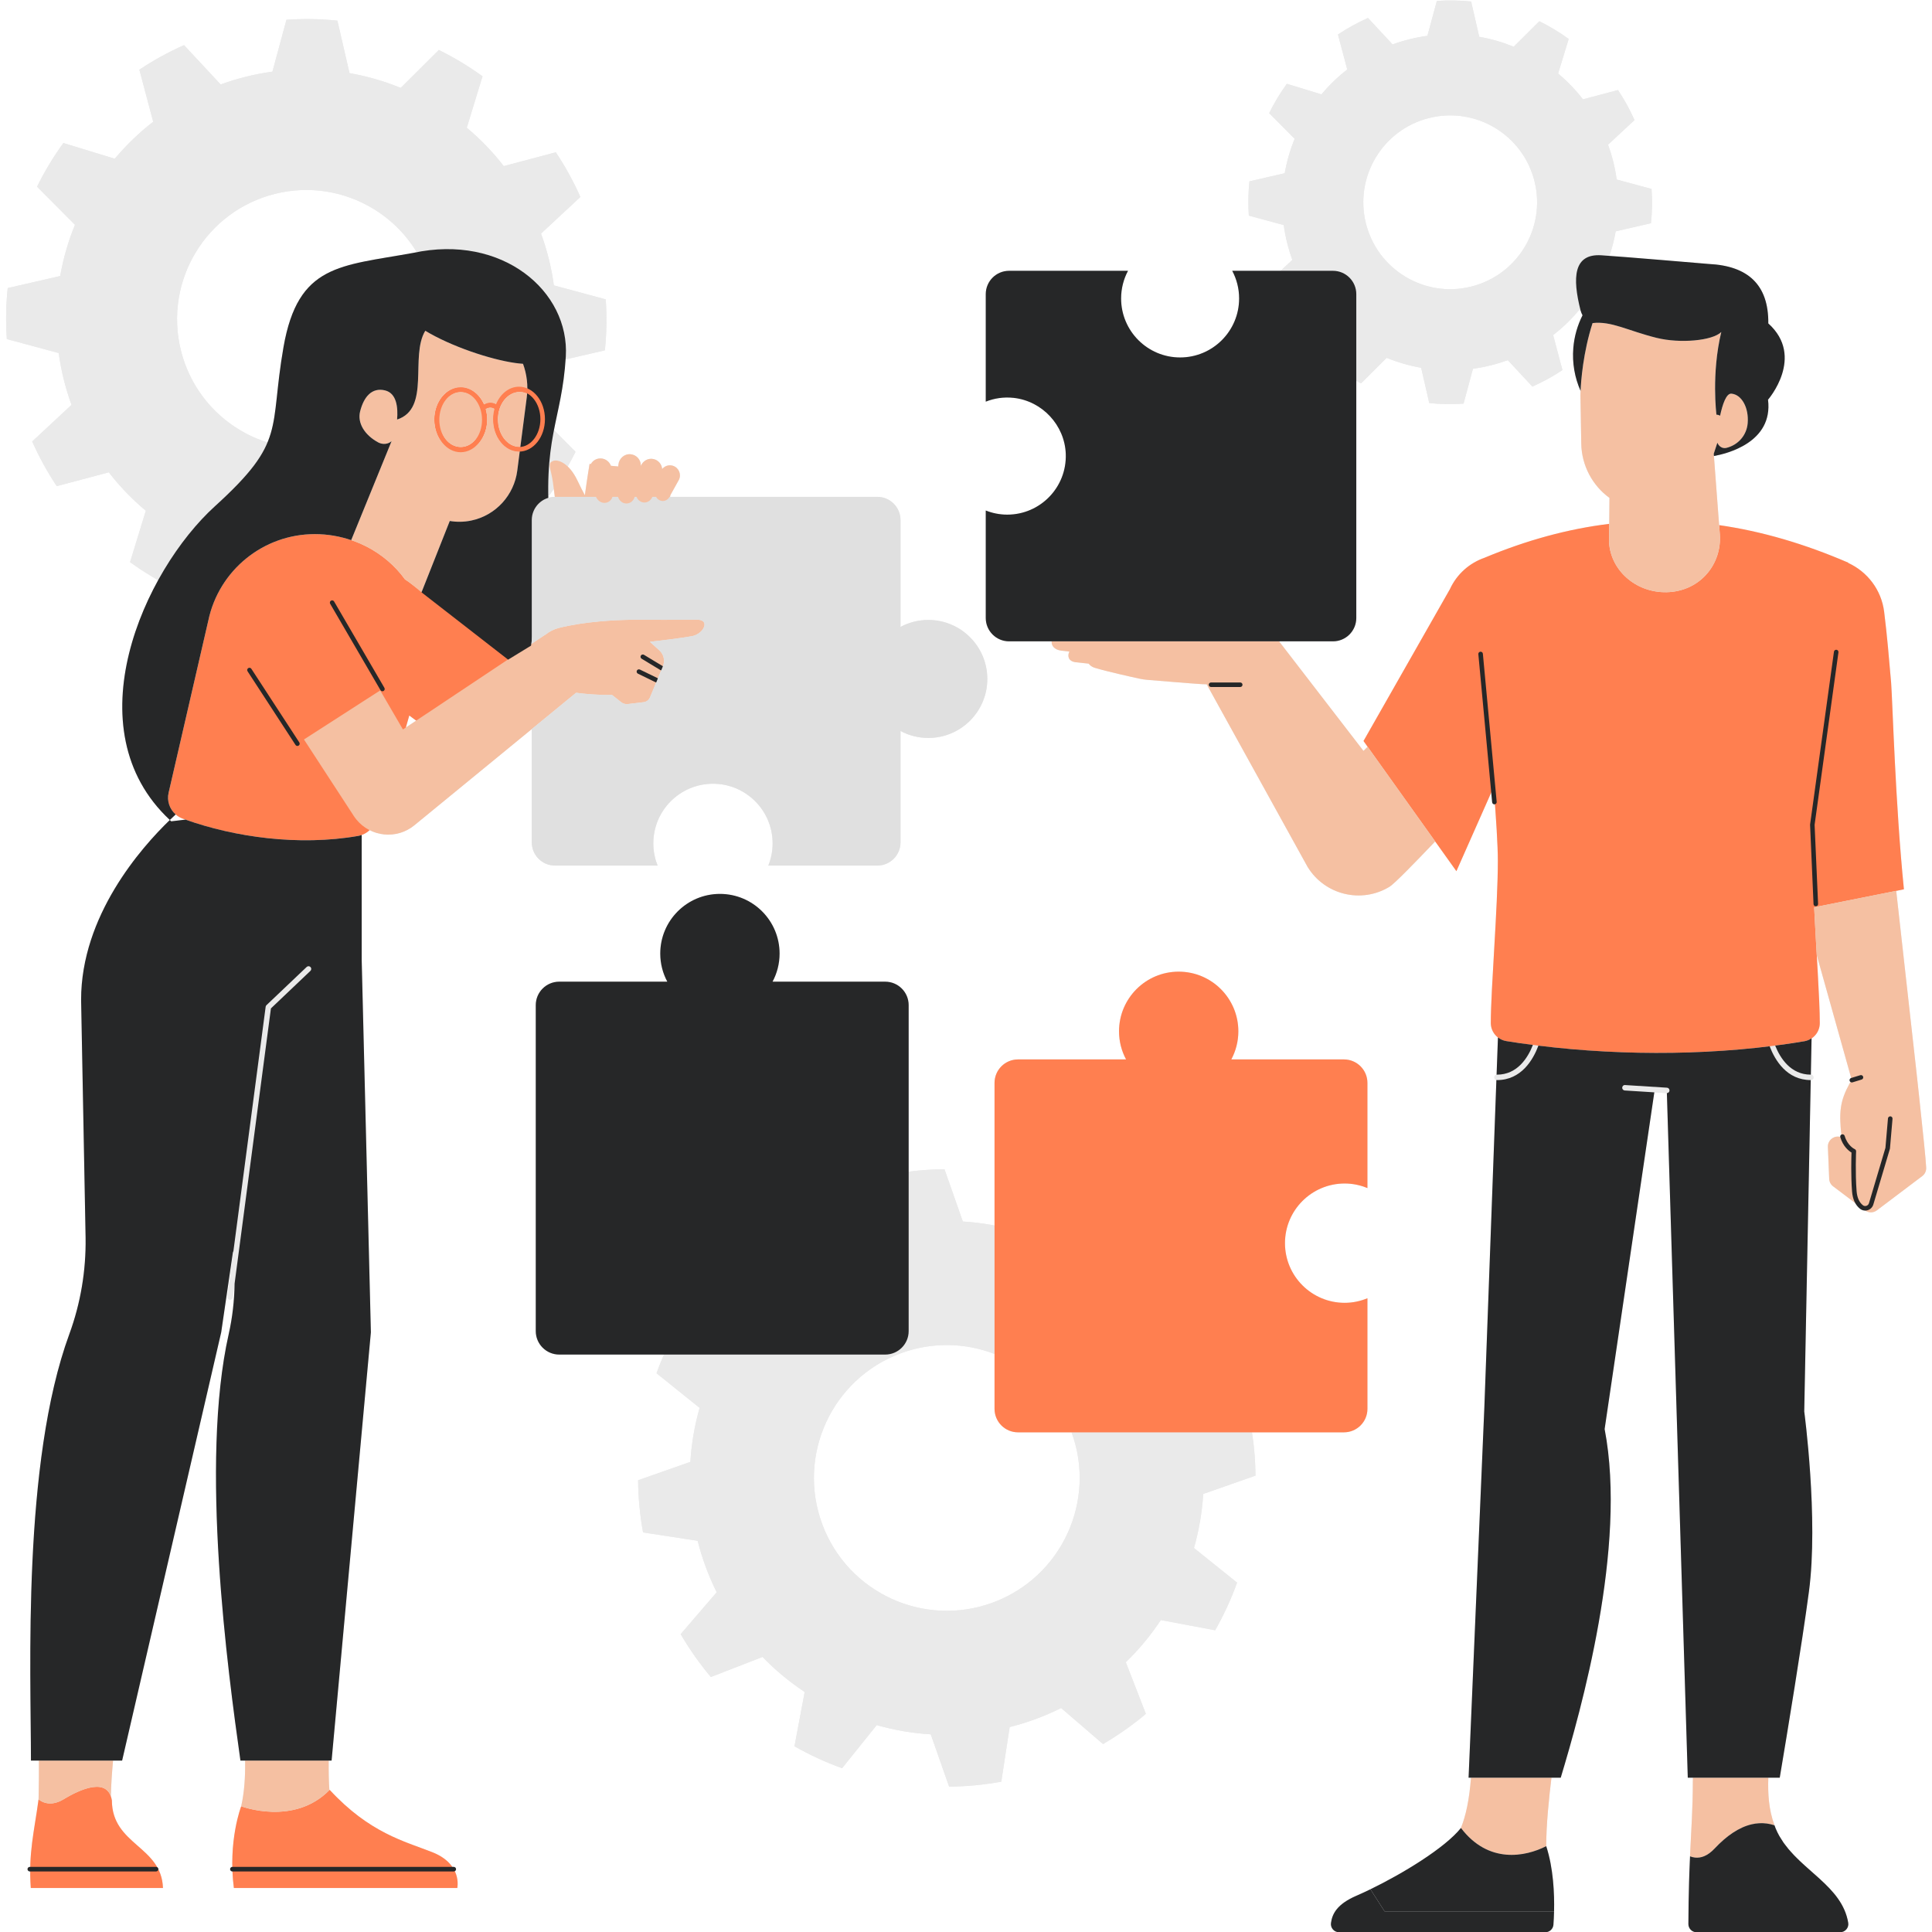 <svg xmlns="http://www.w3.org/2000/svg" xmlns:xlink="http://www.w3.org/1999/xlink" width="1080" zoomAndPan="magnify" viewBox="0 0 810 810" height="1080" preserveAspectRatio="xMidYMid meet" version="1.0"><defs><clipPath id="b8fa6fd7ed"><path d="M 413 0 L 807.711 0 L 807.711 810 L 413 810 Z M 413 0 " clip-rule="nonzero"/></clipPath><clipPath id="d927b848d4"><path d="M 2.211 7 L 414 7 L 414 792 L 2.211 792 Z M 2.211 7 " clip-rule="nonzero"/></clipPath><clipPath id="97c46e44da"><path d="M 2.211 0 L 761 0 L 761 750 L 2.211 750 Z M 2.211 0 " clip-rule="nonzero"/></clipPath><clipPath id="911cc7787a"><path d="M 16 135 L 807.711 135 L 807.711 779 L 16 779 Z M 16 135 " clip-rule="nonzero"/></clipPath></defs><path fill="#eaeaea" d="M 526.363 618.66 C 526.328 612.637 525.812 606.574 524.891 600.508 L 563.457 600.508 C 568.895 600.508 573.301 596.102 573.301 590.664 L 573.301 544.293 C 570.355 545.516 567.141 546.215 563.75 546.215 C 549.938 546.215 538.738 535.016 538.738 521.199 C 538.738 507.387 549.938 496.188 563.75 496.188 C 567.141 496.188 570.355 496.887 573.301 498.109 L 573.301 454.012 C 573.301 448.574 568.895 444.168 563.457 444.168 L 516.23 444.168 C 518.113 440.656 519.184 436.645 519.184 432.383 C 519.184 418.57 507.984 407.371 494.168 407.371 C 480.355 407.371 469.156 418.57 469.156 432.383 C 469.156 436.645 470.227 440.656 472.109 444.168 L 426.805 444.168 C 421.367 444.168 416.961 448.574 416.961 454.012 L 416.961 513.82 C 412.59 512.988 408.16 512.395 403.676 512.125 L 395.984 490.211 C 390.996 490.246 385.984 490.605 380.965 491.246 L 380.965 421.41 C 380.965 415.977 376.559 411.57 371.121 411.57 L 323.895 411.57 C 325.777 408.059 326.848 404.047 326.848 399.781 C 326.848 385.969 315.648 374.77 301.832 374.77 C 288.02 374.77 276.82 385.969 276.82 399.781 C 276.82 404.047 277.891 408.059 279.77 411.57 L 234.465 411.57 C 229.031 411.57 224.625 415.977 224.625 421.41 L 224.625 558.066 C 224.625 563.504 229.031 567.91 234.465 567.91 L 278.395 567.91 C 277.27 570.488 276.203 573.086 275.246 575.73 L 293.324 590.258 C 291.223 597.605 289.91 605.184 289.445 612.902 L 267.535 620.594 C 267.582 627.852 268.285 635.164 269.602 642.473 L 292.496 645.988 C 293.434 649.688 294.559 653.34 295.91 657 C 297.258 660.641 298.781 664.145 300.477 667.566 L 285.375 685.133 C 289.133 691.539 293.355 697.547 298.039 703.09 L 319.688 694.676 C 325.062 700.238 330.988 705.141 337.371 709.371 L 333.086 732.145 C 339.469 735.762 346.152 738.836 353.055 741.332 L 367.559 723.262 C 374.926 725.355 382.504 726.668 390.223 727.133 L 397.918 749.043 C 405.176 748.996 412.484 748.297 419.797 746.977 L 423.309 724.082 C 427.012 723.145 430.664 722.02 434.301 720.676 C 437.965 719.32 441.469 717.801 444.887 716.102 L 462.453 731.203 C 468.859 727.449 474.871 723.227 480.41 718.539 L 471.996 696.891 C 477.559 691.516 482.457 685.59 486.672 679.211 L 509.465 683.492 C 513.082 677.105 516.156 670.422 518.652 663.523 L 500.582 649.02 C 502.656 641.656 503.988 634.07 504.453 626.352 Z M 416.258 671.879 C 387.418 682.539 355.367 667.797 344.707 638.957 C 334.035 610.098 348.781 578.047 377.621 567.383 C 390.852 562.488 404.75 562.957 416.961 567.66 L 416.961 590.668 C 416.961 596.102 421.367 600.508 426.801 600.508 L 449.266 600.508 C 459.793 629.297 445.055 661.23 416.258 671.879 Z M 416.258 671.879 " fill-opacity="1" fill-rule="nonzero"/><g clip-path="url(#b8fa6fd7ed)"><path fill="#eaeaea" d="M 807.539 489.363 C 807.539 489.344 807.547 489.324 807.547 489.305 C 807.492 487.895 807.148 484.172 806.684 479.523 L 806.684 479.52 C 805.461 467.266 803.383 448.559 803.383 448.551 L 794.996 373.496 L 798.23 372.852 C 794.609 336.988 793.496 294.578 792.859 286.188 C 792.004 276.289 791.176 266.387 789.938 256.512 C 788.777 247.207 782.836 239.684 774.902 236.035 C 774.914 235.965 774.918 235.914 774.918 235.914 C 756.531 227.977 738.562 222.723 720.754 220.164 L 721.051 224.098 L 718.496 190.238 L 718.57 191.188 C 723.617 190.301 743.504 185.645 741.25 167.574 C 741.25 167.574 756.91 149.602 741.367 135.598 C 741.543 119.352 732.781 111.461 716.453 110.672 C 716.453 110.672 686.805 108.148 674.75 107.266 C 675.875 103.926 676.773 100.5 677.379 96.992 L 692.176 93.586 C 692.676 88.863 692.75 84.062 692.426 79.215 L 677.801 75.27 C 677.461 72.797 676.996 70.34 676.383 67.879 C 675.77 65.402 675.035 63.012 674.18 60.668 L 685.27 50.348 C 683.293 45.91 680.988 41.699 678.344 37.758 L 663.668 41.652 C 660.578 37.648 657.066 34.035 653.242 30.832 L 657.68 16.328 C 653.797 13.516 649.676 11.031 645.371 8.906 L 634.617 19.602 C 630 17.715 625.168 16.297 620.184 15.434 L 616.773 0.637 C 612.055 0.141 607.25 0.066 602.406 0.391 L 598.457 15.016 C 595.984 15.355 593.531 15.816 591.055 16.434 C 588.59 17.043 586.203 17.777 583.855 18.633 L 573.539 7.543 C 569.102 9.516 564.887 11.824 560.945 14.469 L 564.844 29.145 C 560.84 32.234 557.227 35.746 554.008 39.57 L 539.52 35.133 C 536.703 39.02 534.219 43.141 532.098 47.441 L 542.793 58.195 C 540.895 62.816 539.488 67.648 538.629 72.629 L 523.828 76.039 C 523.332 80.758 523.258 85.559 523.582 90.406 L 538.207 94.352 C 538.547 96.824 539.012 99.281 539.625 101.762 C 540.234 104.223 540.969 106.613 541.824 108.957 L 536.898 113.539 L 516.613 113.539 C 518.453 116.996 519.504 120.938 519.504 125.129 C 519.504 138.789 508.43 149.863 494.77 149.863 C 481.109 149.863 470.031 138.789 470.031 125.129 C 470.031 120.938 471.086 116.996 472.926 113.539 L 423.062 113.539 C 417.66 113.539 413.281 117.914 413.281 123.32 L 413.281 168.395 C 416.84 166.988 420.789 166.359 424.945 166.809 C 436.945 168.109 446.402 178.258 446.828 190.324 C 447.32 204.289 436.148 215.762 422.293 215.762 C 419.109 215.762 416.074 215.137 413.281 214.031 L 413.281 259.105 C 413.281 264.508 417.66 268.891 423.062 268.891 L 440.902 268.891 C 440.754 270.691 442.008 272.355 444.855 272.777 C 445.809 272.918 446.996 273.055 448.344 273.184 C 447.34 275.199 448.074 277.312 451.004 277.645 C 452.273 277.793 454.184 278 456.445 278.238 C 456.992 278.996 457.828 279.641 459.004 279.992 C 464.164 281.547 474.047 283.738 477.848 284.562 C 478.867 284.785 479.895 284.934 480.934 285.02 C 480.934 285.02 500.793 286.676 503.773 286.828 L 503.836 286.836 L 503.836 286.832 C 504.516 286.867 505.211 286.883 505.906 286.895 L 548.195 363.418 C 555.375 375.215 570.758 378.961 582.559 371.781 C 584.582 370.551 593.066 361.863 601.703 352.773 L 610.602 365.242 L 625.207 332.273 L 625.586 336.355 C 625.633 336.852 626.047 337.223 626.535 337.223 C 626.566 337.223 626.594 337.219 626.629 337.219 C 626.676 337.215 626.719 337.188 626.766 337.176 C 627.512 347.281 627.98 355.727 627.98 360.922 C 627.98 380.379 625.027 414.656 625.027 428.895 C 625.027 431.344 626.191 433.535 628.02 434.949 L 627.445 450.594 C 627.508 450.582 627.566 450.555 627.629 450.555 C 627 450.555 626.492 451.062 626.492 451.691 C 626.492 452.32 627 452.832 627.629 452.832 C 627.535 452.832 627.449 452.797 627.363 452.777 L 622.312 590.266 L 615.707 745.309 L 616.73 745.309 C 615.98 754.727 614.602 761.078 612.504 766.379 C 622.805 779.973 636.285 778.91 645.266 775.348 C 636.285 778.91 622.805 779.973 612.504 766.379 C 605.785 774.77 588.191 785.461 574.551 792.082 L 580.477 801.332 L 651.547 801.332 C 651.723 794.023 651.297 783.344 648.266 774.016 C 648.223 765.215 649.453 753.414 650.457 745.309 L 654.34 745.309 C 662.75 717.398 682.277 648.578 672.746 599.137 L 693.578 457.973 L 681.18 457.188 L 698.738 458.297 C 698.762 458.297 698.785 458.297 698.812 458.297 C 698.824 458.297 698.832 458.293 698.844 458.293 L 707.609 745.309 L 709.77 745.309 C 709.754 745.91 709.723 746.488 709.723 747.117 C 709.723 758.125 709.082 766.543 708.543 778.273 C 708.504 779.152 708.465 780.055 708.426 780.973 C 708.414 781.312 708.398 781.672 708.387 782.02 C 708.363 782.539 708.344 783.059 708.324 783.594 C 708.305 784.16 708.281 784.742 708.262 785.324 C 708.25 785.66 708.238 785.996 708.227 786.34 C 708.203 787.035 708.18 787.746 708.156 788.469 C 708.152 788.672 708.145 788.883 708.141 789.09 C 707.988 794.199 707.883 799.941 707.852 806.648 C 707.844 808.547 709.379 810.102 711.281 810.102 L 771.473 810.102 C 773.57 810.102 775.211 808.227 774.871 806.16 C 773.598 798.367 768.59 792.883 762.875 787.676 C 762.879 787.676 762.883 787.68 762.887 787.68 C 762.68 787.492 762.469 787.309 762.262 787.121 C 760.539 785.57 758.777 784.031 757.027 782.461 C 756.621 782.094 756.215 781.727 755.812 781.355 C 755.383 780.957 754.957 780.559 754.531 780.16 C 754.102 779.75 753.68 779.332 753.258 778.914 C 752.875 778.535 752.492 778.152 752.121 777.766 C 751.691 777.316 751.277 776.855 750.863 776.395 C 750.523 776.016 750.18 775.637 749.848 775.242 C 749.43 774.742 749.035 774.219 748.637 773.699 C 748.348 773.324 748.051 772.953 747.781 772.566 C 747.359 771.969 746.977 771.34 746.594 770.711 C 746.387 770.371 746.16 770.043 745.961 769.691 C 745.414 768.711 744.914 767.695 744.473 766.633 C 744.469 766.617 744.457 766.602 744.453 766.59 C 744.273 766.152 744.125 765.707 743.961 765.266 C 741.531 758.66 741.137 751.996 741.375 745.305 L 746.168 745.305 C 749.395 726.086 755.48 689.211 758.402 667.32 C 762.484 636.723 756.441 591.75 756.441 591.75 L 759.168 452.824 C 759.176 452.824 759.184 452.828 759.188 452.828 C 759.816 452.828 760.328 452.316 760.328 451.688 C 760.328 451.066 759.832 450.57 759.211 450.555 L 759.508 435.324 C 761.598 433.934 762.961 431.594 762.961 428.949 C 762.961 422.508 762.355 411.914 761.691 400.445 C 767.266 420.371 773.781 443.598 776.125 451.941 L 776.102 451.945 C 775.598 452.102 775.316 452.633 775.469 453.141 C 775.535 453.359 775.68 453.523 775.852 453.641 C 775.68 453.914 775.484 454.191 775.34 454.457 C 771.637 461.289 770.926 465.898 771.992 475.699 C 771.652 475.902 771.469 476.285 771.547 476.688 C 771.371 476.637 771.199 476.559 771.012 476.535 C 768.461 476.227 766.246 478.27 766.352 480.832 L 766.895 494.215 C 766.941 495.461 767.547 496.613 768.543 497.367 L 777.918 504.453 C 778.441 505.367 779.062 506.176 779.863 506.805 C 780.477 507.285 781.23 507.539 781.992 507.539 C 782.008 507.539 782.027 507.531 782.043 507.531 C 783.508 508.531 785.449 508.52 786.879 507.438 L 805.91 493.074 C 807 492.254 807.617 490.949 807.562 489.586 Z M 711.164 778.82 C 711.352 778.828 711.539 778.836 711.73 778.828 C 711.539 778.832 711.352 778.828 711.164 778.82 Z M 717.547 776.254 C 717.984 775.875 718.426 775.465 718.875 774.984 C 719.445 774.375 720.023 773.793 720.598 773.23 C 720.023 773.793 719.445 774.371 718.879 774.98 C 718.43 775.465 717.984 775.875 717.547 776.254 Z M 712.262 778.785 C 712.477 778.762 712.691 778.727 712.914 778.684 C 712.691 778.727 712.477 778.762 712.262 778.785 Z M 713.398 778.578 C 713.773 778.48 714.152 778.355 714.539 778.191 C 714.152 778.355 713.773 778.48 713.398 778.578 Z M 714.824 778.047 C 715.145 777.898 715.469 777.73 715.797 777.531 C 715.469 777.73 715.148 777.902 714.824 778.047 Z M 716.227 777.254 C 716.527 777.051 716.836 776.828 717.141 776.578 C 716.836 776.828 716.527 777.055 716.227 777.254 Z M 737.582 764.395 C 736.512 764.449 735.441 764.602 734.375 764.852 C 733.766 764.992 733.16 765.176 732.555 765.379 C 735.273 764.469 738.02 764.152 740.77 764.527 C 739.707 764.383 738.645 764.34 737.582 764.395 Z M 721.125 772.734 C 721.531 772.348 721.941 771.973 722.352 771.609 C 721.941 771.973 721.531 772.348 721.125 772.734 Z M 722.957 771.086 C 723.367 770.734 723.781 770.402 724.191 770.078 C 723.777 770.402 723.367 770.734 722.957 771.086 Z M 724.734 769.652 C 725.914 768.762 727.098 767.977 728.293 767.301 C 727.102 767.977 725.914 768.762 724.734 769.652 Z M 728.832 767.012 C 729.258 766.781 729.684 766.566 730.109 766.367 C 729.684 766.566 729.258 766.781 728.832 767.012 Z M 730.723 766.09 C 731.152 765.902 731.582 765.734 732.012 765.578 C 731.582 765.734 731.152 765.902 730.723 766.09 Z M 742.363 764.82 C 741.887 764.711 741.406 764.625 740.93 764.555 C 741.406 764.625 741.887 764.707 742.363 764.82 Z M 744.246 438.352 C 743.609 438.434 742.98 438.523 742.34 438.605 C 743.918 438.41 745.484 438.195 747.043 437.98 C 746.113 438.109 745.188 438.238 744.25 438.363 C 744.25 438.359 744.246 438.355 744.246 438.352 Z M 749.484 437.645 C 751.852 437.301 754.199 436.934 756.52 436.539 C 754.199 436.934 751.852 437.297 749.484 437.645 Z M 739.324 438.961 C 737.926 439.121 736.527 439.281 735.121 439.426 C 736.527 439.277 737.926 439.121 739.324 438.961 Z M 731.754 439.75 C 730.453 439.871 729.152 439.988 727.848 440.098 C 729.152 439.988 730.453 439.871 731.754 439.75 Z M 724.207 440.379 C 722.988 440.469 721.766 440.551 720.539 440.629 C 721.766 440.551 722.988 440.469 724.207 440.379 Z M 716.637 440.863 C 715.523 440.922 714.406 440.973 713.285 441.02 C 714.402 440.973 715.523 440.922 716.637 440.863 Z M 599.234 49.453 C 618.766 44.613 638.523 56.527 643.363 76.055 C 648.195 95.574 636.285 115.332 616.754 120.168 C 597.238 125.004 577.48 113.094 572.645 93.574 C 567.809 74.047 579.719 54.289 599.234 49.453 Z M 622.508 233.793 C 622.477 233.805 622.453 233.824 622.426 233.836 C 616.211 235.992 610.848 240.555 607.875 247.027 L 571.656 310.668 L 595.309 343.809 L 573.379 313.078 L 571.648 314.82 L 536.254 268.887 L 558.852 268.887 C 564.254 268.887 568.633 264.508 568.633 259.105 L 568.633 159.676 C 569.297 160.023 569.961 160.379 570.633 160.715 L 581.371 150.023 C 586.008 151.918 590.836 153.324 595.82 154.188 L 599.23 168.984 C 603.949 169.48 608.754 169.555 613.598 169.23 L 617.547 154.605 C 620.02 154.266 622.473 153.801 624.938 153.191 C 627.414 152.578 629.801 151.844 632.148 150.988 L 642.465 162.078 C 646.902 160.102 651.117 157.797 655.059 155.152 L 651.16 140.473 C 655.164 137.387 658.781 133.891 661.984 130.051 L 662.699 130.27 C 662.898 130.977 663.168 131.605 663.48 132.18 C 661.387 136.328 660.023 140.926 659.617 145.844 C 659.094 152.246 660.223 158.398 662.656 163.883 C 662.609 164.883 662.602 165.441 662.602 165.441 L 662.953 185.965 C 663.109 195.254 667.719 203.633 674.773 208.738 L 674.676 219.621 C 657.422 221.734 640.113 226.441 622.508 233.793 Z M 667.688 135.453 C 667.402 136.332 667.141 137.207 666.887 138.078 C 667.141 137.207 667.402 136.332 667.688 135.453 Z M 666.66 138.895 C 666.488 139.5 666.324 140.102 666.172 140.703 C 666.324 140.102 666.488 139.5 666.66 138.895 Z M 665.938 141.602 C 665.793 142.191 665.652 142.777 665.516 143.359 C 665.652 142.777 665.793 142.191 665.938 141.602 Z M 665.332 144.16 C 665.168 144.902 665.008 145.637 664.863 146.363 C 665.008 145.637 665.168 144.902 665.332 144.16 Z M 664.809 146.617 C 664.645 147.43 664.496 148.23 664.355 149.016 C 664.496 148.23 664.645 147.43 664.809 146.617 Z M 664.246 149.664 C 664.148 150.227 664.059 150.781 663.973 151.324 C 664.055 150.781 664.148 150.227 664.246 149.664 Z M 663.852 152.078 C 663.777 152.586 663.703 153.082 663.633 153.566 C 663.703 153.082 663.777 152.586 663.852 152.078 Z M 663.543 154.238 C 663.465 154.816 663.395 155.375 663.332 155.918 C 663.395 155.375 663.465 154.816 663.543 154.238 Z M 663.293 156.227 C 663.215 156.871 663.152 157.484 663.09 158.074 C 663.152 157.484 663.215 156.871 663.293 156.227 Z M 663.043 158.562 C 663.004 158.969 662.969 159.367 662.934 159.746 C 662.965 159.367 663.004 158.969 663.043 158.562 Z M 662.883 160.336 C 662.859 160.648 662.836 160.949 662.812 161.234 C 662.836 160.949 662.859 160.648 662.883 160.336 Z M 662.773 161.793 C 662.758 162.055 662.742 162.293 662.727 162.527 C 662.742 162.293 662.758 162.055 662.773 161.793 Z M 662.695 163.008 C 662.691 163.148 662.684 163.258 662.68 163.387 C 662.688 163.258 662.691 163.145 662.695 163.008 Z M 644.988 438.391 C 644.887 438.379 644.785 438.363 644.68 438.352 C 644.738 438.359 644.793 438.367 644.852 438.371 C 644.898 438.379 644.941 438.387 644.988 438.391 Z M 629.926 436.027 C 629.715 435.941 629.508 435.848 629.305 435.746 C 629.508 435.844 629.711 435.945 629.926 436.027 Z M 631.527 436.484 C 631.121 436.422 630.734 436.312 630.355 436.188 C 630.734 436.312 631.125 436.422 631.527 436.484 Z M 651.203 439.105 C 651.426 439.129 651.648 439.156 651.871 439.176 C 651.648 439.152 651.426 439.129 651.203 439.105 Z M 672.555 440.824 C 672.836 440.84 673.121 440.852 673.402 440.867 C 673.117 440.855 672.836 440.84 672.555 440.824 Z M 658.137 439.785 C 658.461 439.816 658.785 439.844 659.109 439.871 C 658.785 439.848 658.461 439.816 658.137 439.785 Z M 665.285 440.367 C 665.629 440.391 665.977 440.414 666.32 440.438 C 665.977 440.414 665.633 440.391 665.285 440.367 Z M 699.602 457.977 C 699.617 457.961 699.625 457.938 699.645 457.918 C 699.629 457.938 699.617 457.961 699.602 457.977 Z M 699.84 457.648 C 699.898 457.52 699.941 457.379 699.945 457.23 C 699.941 457.379 699.902 457.523 699.84 457.648 Z M 706.254 441.273 C 707.184 441.25 708.113 441.227 709.039 441.199 C 708.113 441.227 707.184 441.25 706.254 441.273 Z M 700.324 441.398 C 700.688 441.395 701.051 441.395 701.414 441.391 C 701.051 441.398 700.688 441.395 700.324 441.398 Z M 742.395 439.789 C 742.23 439.406 742.078 439.027 741.938 438.664 C 742.078 439.027 742.23 439.406 742.395 439.789 Z M 745.738 445.727 C 745.738 445.723 745.734 445.719 745.73 445.715 C 745.734 445.719 745.734 445.723 745.738 445.727 Z M 743.508 442.152 C 743.488 442.113 743.469 442.078 743.449 442.043 C 743.469 442.082 743.488 442.117 743.508 442.152 Z M 758.066 436.094 C 758.105 436.078 758.137 436.059 758.176 436.043 C 758.137 436.059 758.105 436.078 758.066 436.094 Z M 761.125 390.57 C 761.207 392.016 761.289 393.461 761.371 394.902 C 761.289 393.461 761.207 392.016 761.125 390.57 Z M 760.594 380.379 C 760.664 381.844 760.738 383.328 760.816 384.82 C 760.738 383.328 760.664 381.844 760.594 380.379 Z M 760.883 386.09 C 760.949 387.367 761.02 388.645 761.09 389.926 C 761.02 388.645 760.949 387.367 760.883 386.09 Z M 761.496 397.082 C 761.523 397.578 761.551 398.074 761.582 398.566 C 761.551 398.074 761.523 397.578 761.496 397.082 Z M 761.496 397.082 " fill-opacity="1" fill-rule="nonzero"/></g><path fill="#eaeaea" d="M 558.016 806.234 C 557.742 808.285 559.352 810.105 561.422 810.105 L 647.867 810.105 C 649.664 810.105 651.156 808.727 651.285 806.938 C 651.395 805.473 651.5 803.551 651.551 801.332 L 580.48 801.332 L 574.555 792.082 C 572.48 793.09 570.5 794.008 568.66 794.801 C 560.578 798.305 558.535 802.344 558.016 806.234 Z M 558.016 806.234 " fill-opacity="1" fill-rule="nonzero"/><g clip-path="url(#d927b848d4)"><path fill="#eaeaea" d="M 222.945 353.168 C 222.945 358.543 227.305 362.902 232.68 362.902 L 275.703 362.902 C 274.547 360.023 273.895 356.895 273.895 353.602 C 273.895 339.789 285.094 328.59 298.91 328.59 C 312.723 328.59 323.922 339.789 323.922 353.602 C 323.922 356.895 323.273 360.027 322.117 362.902 L 367.805 362.902 C 373.18 362.902 377.539 358.543 377.539 353.168 L 377.539 306.469 C 381.012 308.328 384.977 309.391 389.191 309.391 C 402.852 309.391 413.926 298.312 413.926 284.652 C 413.926 270.992 402.855 259.918 389.191 259.918 C 384.977 259.918 381.012 260.977 377.539 262.836 L 377.539 218.043 C 377.539 212.668 373.18 208.309 367.805 208.309 L 280.914 208.309 C 280.965 208.062 281.023 207.801 281.078 207.559 L 284.688 201.055 C 285.75 198.727 284.512 195.996 282.062 195.25 C 280.375 194.738 278.684 195.359 277.617 196.629 C 277.461 194.703 276.105 192.969 274.082 192.473 C 271.781 191.91 269.574 193.195 268.672 195.309 C 268.766 192.848 266.926 190.656 264.375 190.438 C 261.715 190.203 259.512 192.246 259.25 194.902 C 259.234 195.074 259.219 195.301 259.203 195.555 L 256.141 195.281 C 255.371 193.191 253.199 191.84 250.879 192.266 C 249.473 192.527 248.379 193.391 247.723 194.535 L 247.18 194.484 C 247.18 194.484 246.309 199.613 245.203 207.617 C 244.32 205.98 243.234 203.871 242.176 201.621 C 240.887 198.875 239.434 196.918 238.012 195.57 C 239.156 193.539 240.266 191.492 241.293 189.402 L 232.246 180.312 C 234.027 171.16 236.285 163.062 237.137 150.664 L 253.594 146.875 C 254.336 139.855 254.445 132.715 253.961 125.508 L 232.215 119.637 C 231.707 115.957 231.02 112.305 230.109 108.645 C 229.195 104.961 228.102 101.406 226.832 97.918 L 243.328 82.574 C 240.387 75.977 236.957 69.711 233.027 63.848 L 211.199 69.641 C 206.602 63.688 201.387 58.312 195.695 53.551 L 202.297 31.984 C 196.516 27.797 190.387 24.102 183.988 20.945 L 167.996 36.848 C 161.129 34.043 153.941 31.938 146.531 30.652 L 141.461 8.652 C 134.441 7.914 127.301 7.801 120.094 8.285 L 114.223 30.035 C 110.547 30.539 106.891 31.23 103.211 32.145 C 99.547 33.051 95.992 34.145 92.504 35.414 L 77.16 18.922 C 70.562 21.859 64.297 25.293 58.434 29.223 L 64.227 51.051 C 58.273 55.645 52.898 60.863 48.113 66.559 L 26.57 59.957 C 22.383 65.734 18.688 71.863 15.531 78.266 L 31.434 94.254 C 28.609 101.129 26.52 108.312 25.238 115.723 L 3.23 120.785 C 2.492 127.805 2.383 134.945 2.863 142.156 L 24.613 148.023 C 25.117 151.703 25.809 155.355 26.723 159.039 C 27.629 162.699 28.723 166.254 29.992 169.742 L 13.5 185.086 C 16.438 191.688 19.867 197.949 23.797 203.812 L 45.625 198.023 C 50.223 203.977 55.422 209.355 61.133 214.133 L 54.531 235.68 C 58.312 238.418 62.254 240.926 66.312 243.23 C 48.961 274.715 41.934 316.469 71.203 343.785 C 72.094 342.926 72.918 342.148 73.656 341.473 C 74.508 342.219 75.508 342.824 76.629 343.234 C 77 343.371 77.387 343.496 77.762 343.629 L 71.777 344.352 C 71.574 344.164 71.402 343.969 71.199 343.785 C 59.035 355.527 34 383.965 34 419.164 L 35.887 518.934 C 36.09 532.711 33.797 546.41 29.055 559.348 C 9.246 613.402 12.977 700.41 12.977 738.145 L 16.324 738.145 C 16.332 743.109 16.297 748.629 16.168 754.352 C 16.168 754.352 16.168 754.355 16.168 754.359 C 16.168 754.355 16.168 754.352 16.168 754.352 C 14.762 764.887 12.922 772.703 12.691 782.703 L 12.488 782.703 C 11.961 782.703 11.535 783.133 11.535 783.66 C 11.535 784.188 11.961 784.613 12.488 784.613 L 12.668 784.613 C 12.664 786.801 12.73 789.094 12.906 791.555 L 68.328 791.555 C 68.219 788.469 67.492 785.922 66.383 783.707 C 66.383 783.691 66.391 783.676 66.391 783.66 C 66.391 783.316 66.203 783.031 65.934 782.863 C 60.355 773.043 47 769.914 46.906 754.824 C 46.707 753.617 46.355 752.641 45.887 751.852 C 46.113 752.23 46.312 752.656 46.48 753.129 C 46.574 748.43 46.93 743.191 47.398 738.145 L 51.199 738.145 L 92.742 558.57 L 97.727 524.496 C 97.746 524.703 97.758 524.906 97.781 525.113 L 95.336 543.629 C 95.254 544.25 95.695 544.824 96.316 544.906 C 96.367 544.914 96.418 544.914 96.465 544.914 C 97.027 544.914 97.516 544.5 97.594 543.926 L 113.582 422.785 L 98.355 538.16 C 98.246 545.371 97.43 552.469 95.879 559.348 C 83.703 613.402 95.477 700.41 100.805 738.145 L 102.766 738.145 C 102.875 744.879 102.453 751.449 101.117 757.289 C 101.109 757.312 97.133 767.676 97.41 782.707 C 96.891 782.711 96.465 783.133 96.465 783.66 C 96.465 784.188 96.891 784.613 97.418 784.613 L 97.457 784.613 C 97.555 786.844 97.742 789.164 98.055 791.562 L 191.719 791.551 C 191.719 791.551 192.457 788.258 190.676 784.5 C 190.984 784.34 191.203 784.027 191.203 783.656 C 191.203 783.129 190.777 782.703 190.25 782.703 L 189.625 782.703 C 188.066 780.457 185.492 778.211 181.188 776.516 C 169.66 771.988 154.906 768.488 138.215 750.395 C 124.031 765.012 103.273 758.055 101.289 757.348 C 103.266 758.055 123.918 764.969 138.098 750.508 C 137.836 746.809 137.766 742.582 137.812 738.141 L 139.023 738.141 L 155.492 558.57 L 151.641 402.555 L 151.641 350.07 C 152.887 349.633 154.004 348.934 154.945 348.035 C 160.867 351.047 168.254 350.492 173.719 346.012 L 241.508 290.457 L 222.945 305.668 Z M 44.672 750.453 C 44.508 750.32 44.352 750.176 44.172 750.062 C 44.352 750.176 44.508 750.32 44.672 750.453 Z M 43.656 749.797 C 43.473 749.707 43.293 749.613 43.098 749.543 C 43.293 749.613 43.473 749.707 43.656 749.797 Z M 42.516 749.383 C 42.312 749.332 42.113 749.277 41.898 749.246 C 42.113 749.277 42.312 749.332 42.516 749.383 Z M 41.27 749.18 C 41.047 749.16 40.828 749.148 40.598 749.145 C 40.828 749.148 41.047 749.164 41.27 749.18 Z M 39.926 749.168 C 39.691 749.18 39.453 749.199 39.211 749.23 C 39.453 749.199 39.691 749.184 39.926 749.168 Z M 38.512 749.332 C 38.262 749.371 38.012 749.418 37.758 749.473 C 38.012 749.418 38.262 749.371 38.512 749.332 Z M 37.039 749.641 C 36.777 749.707 36.516 749.781 36.254 749.859 C 36.516 749.781 36.777 749.707 37.039 749.641 Z M 35.527 750.086 C 35.258 750.176 34.988 750.27 34.715 750.367 C 34.988 750.27 35.258 750.176 35.527 750.086 Z M 34 750.637 C 33.719 750.746 33.441 750.863 33.16 750.98 C 33.441 750.863 33.719 750.746 34 750.637 Z M 32.465 751.281 C 32.18 751.406 31.895 751.543 31.613 751.676 C 31.895 751.543 32.176 751.406 32.465 751.281 Z M 30.945 751.992 C 30.648 752.141 30.355 752.293 30.062 752.445 C 30.355 752.293 30.648 752.141 30.945 751.992 Z M 29.465 752.754 C 29.137 752.93 28.812 753.109 28.492 753.293 C 28.812 753.113 29.133 752.93 29.465 752.754 Z M 28.035 753.543 C 27.57 753.812 27.113 754.082 26.672 754.348 C 27.113 754.082 27.57 753.812 28.035 753.543 Z M 45.109 750.824 C 45.273 750.992 45.41 751.203 45.555 751.398 C 45.41 751.203 45.273 750.992 45.109 750.824 Z M 232.605 208.316 C 231.656 208.324 230.758 208.504 229.891 208.766 C 229.883 208.375 229.875 207.98 229.867 207.598 L 230.258 207.715 C 230.918 206.805 231.547 205.867 232.18 204.941 C 232.316 206.039 232.453 207.164 232.605 208.316 Z M 165.457 237.816 C 165.328 237.688 165.203 237.555 165.074 237.43 C 165.203 237.555 165.328 237.688 165.457 237.816 Z M 98.883 349.375 C 98.723 349.344 98.559 349.316 98.395 349.285 C 98.555 349.316 98.723 349.344 98.883 349.375 Z M 94.352 348.418 C 94.246 348.395 94.145 348.371 94.039 348.352 C 94.145 348.371 94.246 348.395 94.352 348.418 Z M 89.938 347.348 C 89.891 347.336 89.84 347.328 89.797 347.312 C 89.844 347.324 89.891 347.336 89.938 347.348 Z M 103.555 350.219 C 103.316 350.18 103.078 350.145 102.844 350.105 C 103.078 350.145 103.316 350.18 103.555 350.219 Z M 123.145 352.184 C 122.562 352.164 121.977 352.152 121.395 352.125 C 121.977 352.152 122.562 352.164 123.145 352.184 Z M 118.164 351.926 C 117.664 351.891 117.16 351.867 116.66 351.828 C 117.16 351.863 117.664 351.891 118.164 351.926 Z M 113.223 351.508 C 112.812 351.465 112.395 351.43 111.984 351.387 C 112.398 351.43 112.812 351.465 113.223 351.508 Z M 108.336 350.93 C 108.016 350.891 107.695 350.852 107.379 350.809 C 107.695 350.852 108.016 350.891 108.336 350.93 Z M 126.164 352.277 C 126.836 352.285 127.516 352.273 128.188 352.273 C 127.516 352.273 126.84 352.285 126.164 352.277 Z M 167.395 239.918 C 167.504 240.043 167.617 240.168 167.727 240.297 C 167.617 240.168 167.504 240.043 167.395 239.918 Z M 169.797 242.918 C 170.316 243.238 170.832 243.566 171.328 243.938 C 170.828 243.566 170.316 243.242 169.797 242.918 Z M 115.375 81.254 C 138.961 75.41 162.77 85.996 174.742 105.734 C 174.227 105.836 173.719 105.918 173.199 106.031 C 142.652 111.59 124.961 110.637 118.855 145.531 C 115.363 165.492 116.312 175.492 112.137 185.508 C 94.746 180.008 80.539 165.863 75.832 146.871 C 68.637 117.828 86.352 88.441 115.375 81.254 Z M 70.691 332.367 C 70.57 332.887 70.512 333.402 70.484 333.918 C 70.512 333.402 70.57 332.887 70.691 332.367 Z M 70.473 334.375 C 70.473 334.75 70.488 335.125 70.531 335.496 C 70.488 335.125 70.473 334.754 70.473 334.375 Z M 70.93 337.383 C 70.773 336.914 70.664 336.434 70.586 335.941 C 70.664 336.434 70.773 336.914 70.93 337.383 Z M 70.977 337.496 C 71.125 337.926 71.312 338.336 71.52 338.738 C 71.312 338.34 71.125 337.926 70.977 337.496 Z M 72.648 340.422 C 72.957 340.793 73.289 341.145 73.656 341.465 C 73.289 341.148 72.957 340.793 72.648 340.422 Z M 71.77 339.168 C 71.945 339.465 72.137 339.75 72.344 340.023 C 72.133 339.75 71.941 339.465 71.77 339.168 Z M 85.711 346.191 C 85.695 346.184 85.676 346.18 85.656 346.176 C 85.676 346.18 85.695 346.184 85.711 346.191 Z M 135.777 352.09 C 136.645 352.039 137.508 351.965 138.375 351.898 C 137.508 351.965 136.645 352.039 135.777 352.09 Z M 130.965 352.266 C 131.73 352.25 132.496 352.211 133.266 352.184 C 132.496 352.211 131.73 352.25 130.965 352.266 Z M 145.402 351.195 C 147 350.984 148.594 350.742 150.18 350.465 C 148.59 350.742 147 350.984 145.402 351.195 Z M 140.598 351.734 C 141.617 351.641 142.637 351.512 143.652 351.391 C 142.637 351.512 141.617 351.641 140.598 351.734 Z M 170.18 305 C 170.66 303.328 171.137 301.66 171.598 299.988 L 174.484 302.129 Z M 222.73 269.996 C 222.797 269.516 222.867 269.039 222.945 268.562 L 222.945 269.852 L 228 266.488 Z M 222.73 269.996 " fill-opacity="1" fill-rule="nonzero"/></g><g clip-path="url(#97c46e44da)"><path fill="#eaeaea" d="M 92.508 35.414 L 77.16 18.922 C 70.562 21.859 64.297 25.293 58.438 29.223 L 64.23 51.051 C 58.273 55.645 52.902 60.863 48.117 66.559 L 26.57 59.953 C 22.383 65.73 18.688 71.859 15.531 78.262 L 31.438 94.25 C 28.609 101.125 26.523 108.309 25.238 115.719 L 3.23 120.785 C 2.492 127.805 2.383 134.945 2.863 142.156 L 24.613 148.023 C 25.121 151.703 25.809 155.355 26.723 159.039 C 27.629 162.699 28.723 166.254 29.992 169.742 L 13.5 185.086 C 16.438 191.688 19.867 197.949 23.797 203.812 L 45.625 198.023 C 50.223 203.977 55.422 209.355 61.133 214.133 L 54.527 235.68 C 60.309 239.867 66.438 243.562 72.836 246.719 L 88.809 230.82 C 95.703 233.641 102.883 235.73 110.297 237.012 L 115.363 259.02 C 122.383 259.758 129.523 259.871 136.73 259.387 L 142.602 237.637 C 146.277 237.133 149.934 236.441 153.594 235.535 C 157.277 234.621 160.832 233.527 164.316 232.258 L 179.664 248.75 C 186.262 245.812 192.527 242.379 198.391 238.449 L 192.598 216.621 C 198.551 212.027 203.93 206.828 208.688 201.121 L 230.258 207.719 C 234.445 201.938 238.137 195.812 241.293 189.41 L 225.398 173.441 C 228.199 166.551 230.305 159.363 231.586 151.953 L 253.594 146.883 C 254.336 139.867 254.445 132.723 253.961 125.516 L 232.215 119.645 C 231.707 115.969 231.016 112.316 230.109 108.652 C 229.195 104.969 228.102 101.418 226.832 97.93 L 243.328 82.586 C 240.387 75.984 236.957 69.723 233.027 63.859 L 211.199 69.648 C 206.602 63.695 201.387 58.324 195.695 53.559 L 202.297 31.992 C 196.516 27.805 190.387 24.109 183.988 20.953 L 167.996 36.855 C 161.129 34.051 153.941 31.945 146.531 30.66 L 141.461 8.652 C 134.441 7.914 127.301 7.801 120.094 8.285 L 114.223 30.035 C 110.547 30.539 106.891 31.23 103.211 32.145 C 99.547 33.051 95.992 34.145 92.508 35.414 Z M 115.375 81.254 C 144.418 74.059 173.805 91.773 181 120.816 C 188.188 149.844 170.473 179.227 141.43 186.422 C 112.406 193.613 83.023 175.898 75.832 146.875 C 68.637 117.828 86.352 88.441 115.375 81.254 Z M 583.855 18.629 L 573.539 7.539 C 569.102 9.516 564.891 11.82 560.949 14.465 L 564.844 29.141 C 560.84 32.23 557.227 35.742 554.012 39.57 L 539.523 35.129 C 536.707 39.016 534.223 43.137 532.102 47.438 L 542.793 58.191 C 540.895 62.812 539.488 67.645 538.629 72.629 L 523.828 76.035 C 523.332 80.754 523.258 85.559 523.582 90.402 L 538.207 94.352 C 538.547 96.824 539.012 99.281 539.625 101.758 C 540.238 104.219 540.973 106.609 541.824 108.953 L 530.734 119.273 C 532.711 123.711 535.02 127.922 537.66 131.863 L 552.34 127.969 C 555.43 131.973 558.926 135.59 562.766 138.801 L 558.324 153.289 C 562.211 156.105 566.332 158.59 570.637 160.715 L 581.375 150.023 C 586.012 151.918 590.84 153.32 595.824 154.184 L 599.23 168.984 C 603.953 169.48 608.754 169.555 613.602 169.23 L 617.547 154.605 C 620.02 154.266 622.477 153.801 624.938 153.191 C 627.414 152.578 629.805 151.84 632.152 150.984 L 642.469 162.078 C 646.906 160.102 651.117 157.793 655.059 155.152 L 651.164 140.473 C 655.168 137.383 658.781 133.887 661.984 130.047 L 676.488 134.488 C 679.301 130.602 681.785 126.48 683.91 122.176 L 673.219 111.438 C 675.102 106.805 676.52 101.973 677.383 96.988 L 692.18 93.578 C 692.676 88.859 692.75 84.059 692.426 79.211 L 677.801 75.266 C 677.461 72.793 676.996 70.336 676.387 67.871 C 675.773 65.395 675.035 63.008 674.184 60.66 L 685.273 50.34 C 683.297 45.902 680.988 41.691 678.348 37.75 L 663.668 41.645 C 660.578 37.641 657.07 34.027 653.246 30.824 L 657.684 16.32 C 653.797 13.508 649.676 11.023 645.371 8.898 L 634.621 19.594 C 630 17.707 625.168 16.289 620.184 15.426 L 616.777 0.629 C 612.055 0.133 607.254 0.059 602.406 0.383 L 598.461 15.008 C 595.988 15.348 593.531 15.809 591.055 16.426 C 588.594 17.039 586.203 17.773 583.855 18.629 Z M 599.234 49.453 C 618.766 44.613 638.523 56.527 643.363 76.055 C 648.195 95.574 636.285 115.332 616.754 120.168 C 597.238 125.004 577.48 113.094 572.645 93.574 C 567.809 74.047 579.719 54.289 599.234 49.453 Z M 349.012 523.152 L 331.445 508.051 C 325.035 511.805 319.027 516.027 313.484 520.715 L 321.898 542.363 C 316.336 547.738 311.441 553.684 307.203 560.051 L 284.434 555.762 C 280.812 562.148 277.738 568.832 275.242 575.73 L 293.324 590.258 C 291.219 597.605 289.906 605.184 289.441 612.902 L 267.531 620.594 C 267.578 627.852 268.281 635.164 269.598 642.473 L 292.492 645.988 C 293.43 649.688 294.555 653.34 295.906 657 C 297.254 660.641 298.777 664.148 300.473 667.566 L 285.371 685.133 C 289.129 691.539 293.352 697.551 298.035 703.09 L 319.684 694.676 C 325.059 700.238 330.984 705.141 337.371 709.371 L 333.082 732.145 C 339.465 735.762 346.152 738.836 353.051 741.332 L 367.559 723.262 C 374.926 725.355 382.504 726.668 390.223 727.133 L 397.914 749.043 C 405.172 749 412.484 748.297 419.793 746.977 L 423.309 724.082 C 427.008 723.145 430.66 722.02 434.305 720.676 C 437.965 719.32 441.469 717.797 444.887 716.102 L 462.453 731.203 C 468.859 727.449 474.871 723.227 480.41 718.539 L 471.996 696.891 C 477.559 691.516 482.457 685.59 486.672 679.211 L 509.465 683.492 C 513.082 677.105 516.156 670.422 518.652 663.523 L 500.582 649.02 C 502.656 641.656 503.988 634.074 504.453 626.352 L 526.363 618.66 C 526.32 611.402 525.617 604.09 524.297 596.781 L 501.402 593.266 C 500.465 589.566 499.34 585.914 497.996 582.273 C 496.641 578.613 495.117 575.105 493.422 571.688 L 508.523 554.121 C 504.77 547.715 500.543 541.707 495.859 536.164 L 474.211 544.578 C 468.836 539.02 462.891 534.125 456.535 529.906 L 460.812 507.113 C 454.43 503.496 447.746 500.422 440.844 497.926 L 426.316 516.004 C 418.977 513.922 411.391 512.59 403.672 512.125 L 395.98 490.211 C 388.723 490.258 381.414 490.961 374.102 492.277 L 370.586 515.176 C 366.887 516.109 363.234 517.234 359.574 518.59 C 355.938 519.934 352.43 521.457 349.012 523.152 Z M 377.617 567.383 C 406.477 556.715 438.527 571.457 449.199 600.316 C 459.859 629.156 445.117 661.207 416.258 671.879 C 387.418 682.539 355.367 667.797 344.703 638.957 C 334.035 610.098 348.777 578.047 377.617 567.383 Z M 96.469 544.914 C 96.418 544.914 96.367 544.91 96.316 544.902 C 95.695 544.82 95.258 544.25 95.34 543.625 L 111.379 422.09 C 111.414 421.832 111.535 421.59 111.727 421.41 L 128.57 405.406 C 129.023 404.969 129.742 404.988 130.18 405.445 C 130.613 405.902 130.594 406.621 130.137 407.055 L 113.586 422.781 L 97.594 543.922 C 97.516 544.496 97.031 544.914 96.469 544.914 Z M 698.816 458.301 C 698.789 458.301 698.766 458.301 698.742 458.297 L 681.184 457.191 C 680.555 457.148 680.078 456.609 680.117 455.984 C 680.156 455.355 680.684 454.844 681.324 454.918 L 698.883 456.023 C 699.512 456.066 699.988 456.605 699.949 457.23 C 699.91 457.836 699.41 458.301 698.816 458.301 Z M 644.988 438.391 C 642.781 444.293 637.824 452.832 627.637 452.832 C 627.008 452.832 626.496 452.32 626.496 451.691 C 626.496 451.062 627.008 450.555 627.637 450.555 C 636.227 450.555 640.605 443.391 642.676 438.09 C 643.445 438.191 644.215 438.297 644.988 438.391 Z M 760.328 451.691 C 760.328 452.32 759.816 452.832 759.188 452.832 C 749.152 452.832 744.195 444.555 741.938 438.664 C 742.711 438.566 743.473 438.453 744.246 438.355 C 746.355 443.621 750.738 450.555 759.188 450.555 C 759.816 450.555 760.328 451.062 760.328 451.691 Z M 760.328 451.691 " fill-opacity="1" fill-rule="nonzero"/></g><path fill="#ff7f50" d="M 16.172 754.348 C 16.172 754.348 20.156 758.305 26.672 754.348 C 33.945 749.934 45.281 745.02 46.906 754.82 C 47.023 773.605 67.711 773.852 68.328 791.551 L 12.906 791.551 C 11.867 776.781 14.375 767.781 16.172 754.348 M 101.117 757.285 C 101.117 757.285 95.477 771.867 98.051 791.559 L 191.719 791.551 C 191.719 791.551 194.008 781.555 181.184 776.516 C 169.66 771.988 154.902 768.488 138.215 750.395 C 123.305 765.758 101.117 757.285 101.117 757.285 M 221.027 280.293 L 172.211 244.625 C 171.941 244.406 171.605 244.145 171.328 243.938 C 170.828 243.566 170.312 243.238 169.797 242.914 C 161.445 231.375 147.477 223.93 131.996 223.93 C 110.395 223.93 91.754 239.074 87.328 260.215 L 70.688 332.367 C 69.629 336.969 72.195 341.602 76.629 343.23 C 97.039 350.723 124.566 354.93 150.176 350.465 C 153.461 349.891 156.172 347.582 157.301 344.441 C 160.359 335.934 166.695 317.75 171.594 299.988 L 184.918 309.863 Z M 563.75 546.215 C 549.934 546.215 538.734 535.016 538.734 521.199 C 538.734 507.387 549.934 496.188 563.75 496.188 C 567.137 496.188 570.355 496.887 573.301 498.109 L 573.301 454.012 C 573.301 448.574 568.891 444.168 563.457 444.168 L 516.23 444.168 C 518.109 440.656 519.184 436.645 519.184 432.383 C 519.184 418.57 507.984 407.371 494.168 407.371 C 480.355 407.371 469.156 418.57 469.156 432.383 C 469.156 436.645 470.227 440.656 472.109 444.168 L 426.805 444.168 C 421.367 444.168 416.961 448.574 416.961 454.012 L 416.961 590.668 C 416.961 596.105 421.367 600.512 426.805 600.512 L 563.461 600.512 C 568.895 600.512 573.305 596.105 573.305 590.668 L 573.305 544.293 C 570.355 545.516 567.141 546.215 563.75 546.215 Z M 798.23 372.848 C 794.609 336.988 793.496 294.578 792.859 286.188 C 792.004 276.285 791.176 266.387 789.938 256.508 C 788.777 247.203 782.836 239.684 774.902 236.031 C 774.914 235.961 774.918 235.914 774.918 235.914 C 756.531 227.973 738.562 222.719 720.754 220.16 L 721.051 224.094 C 721.906 236.43 713.043 247.344 699.922 248.23 C 686.797 249.121 675.465 239.84 674.605 227.504 L 674.676 219.629 C 657.422 221.734 640.109 226.445 622.504 233.797 C 622.477 233.809 622.449 233.824 622.422 233.836 C 616.207 235.992 610.844 240.559 607.871 247.027 L 571.656 310.668 L 610.602 365.246 L 626.211 330.008 C 627.277 343.254 627.98 354.539 627.98 360.922 C 627.98 380.383 625.027 414.656 625.027 428.898 C 625.027 432.684 627.785 435.883 631.523 436.488 C 671.742 443 717.355 443.191 756.516 436.539 C 760.23 435.91 762.957 432.719 762.957 428.957 C 762.957 418.797 761.449 398.336 760.59 380.379 Z M 217.867 162.402 C 213.648 162.402 209.973 165.277 208.098 169.5 C 206.402 168.715 204.656 168.742 202.965 169.574 C 201.098 165.312 197.41 162.406 193.168 162.406 C 187.051 162.406 182.074 168.449 182.074 175.875 C 182.074 183.305 187.047 189.348 193.168 189.348 C 199.285 189.348 204.262 183.305 204.262 175.875 C 204.262 174.324 204.035 172.844 203.633 171.453 C 204.914 170.75 206.148 170.727 207.426 171.375 C 207.012 172.785 206.773 174.297 206.773 175.875 C 206.773 183.305 211.75 189.348 217.871 189.348 C 223.984 189.348 228.961 183.305 228.961 175.875 C 228.957 168.445 223.98 162.402 217.867 162.402 Z M 193.164 187.398 C 188.121 187.398 184.02 182.23 184.02 175.875 C 184.02 169.52 188.121 164.352 193.164 164.352 C 198.211 164.352 202.312 169.52 202.312 175.875 C 202.312 182.23 198.211 187.398 193.164 187.398 Z M 217.867 187.398 C 212.82 187.398 208.719 182.23 208.719 175.875 C 208.719 169.52 212.82 164.352 217.867 164.352 C 222.91 164.352 227.012 169.52 227.012 175.875 C 227.012 182.23 222.906 187.398 217.867 187.398 Z M 217.867 187.398 " fill-opacity="1" fill-rule="evenodd"/><g clip-path="url(#911cc7787a)"><path fill="#f5c0a2" d="M 284.688 201.059 L 281.078 207.566 C 279.66 214.215 277.836 221.684 276.355 228.441 C 274.637 236.301 267.156 239.988 256.883 238.453 C 245.195 236.707 242.211 231.305 242.199 231.293 C 231.648 219.238 233.266 207.59 231.18 198.793 C 230.27 194.945 230.016 194 231.855 193.266 C 233.902 192.445 238.648 194.113 242.176 201.629 C 243.234 203.883 244.324 205.988 245.203 207.625 C 246.309 199.617 247.18 194.492 247.18 194.492 L 247.723 194.543 C 248.379 193.398 249.473 192.535 250.879 192.273 C 253.199 191.848 255.371 193.199 256.141 195.289 L 259.203 195.562 C 259.219 195.309 259.234 195.082 259.25 194.91 C 259.512 192.25 261.715 190.211 264.375 190.445 C 266.926 190.664 268.766 192.855 268.672 195.316 C 269.574 193.203 271.781 191.918 274.082 192.48 C 276.105 192.977 277.461 194.707 277.617 196.637 C 278.684 195.367 280.375 194.746 282.062 195.258 C 284.512 196 285.75 198.73 284.688 201.059 Z M 741.375 745.309 L 709.77 745.309 C 709.754 745.914 709.723 746.492 709.723 747.117 C 709.723 758.125 709.082 766.547 708.543 778.277 C 711.305 779.367 714.906 779.219 718.875 774.984 C 726.844 766.477 735.422 762.434 743.957 765.273 C 741.531 758.664 741.133 752 741.375 745.309 Z M 16.172 754.348 C 16.172 754.348 20.156 758.305 26.672 754.348 C 33.484 750.215 43.852 745.648 46.48 753.129 C 46.574 748.426 46.93 743.191 47.398 738.141 L 16.324 738.141 C 16.336 743.109 16.297 748.625 16.172 754.348 C 16.168 754.352 16.168 754.355 16.168 754.355 C 16.172 754.355 16.172 754.352 16.172 754.348 Z M 101.117 757.285 C 101.117 757.285 123.191 765.707 138.094 750.508 C 137.832 746.809 137.766 742.582 137.809 738.141 L 102.766 738.141 C 102.875 744.875 102.453 751.449 101.117 757.285 C 101.117 757.285 101.117 757.289 101.117 757.289 Z M 292.246 259.801 C 286.105 259.801 286.305 259.918 267.062 259.832 C 267.062 259.832 266.703 259.828 266.086 259.828 C 265.406 259.824 264.703 259.824 263.973 259.82 L 263.992 259.848 C 258.207 259.949 245.277 260.496 234.25 263.273 C 232.195 263.793 230.312 264.766 228.723 266.059 C 228.48 266.199 228.234 266.332 228 266.488 L 168.934 305.828 L 159.402 289.461 L 127.438 310.023 L 147.59 340.965 L 148.324 342.098 C 148.66 342.613 149.027 343.113 149.426 343.602 C 155.469 350.977 166.348 352.055 173.723 346.012 L 241.512 290.457 C 245.75 290.996 251.207 291.461 256.609 291.371 L 260.449 294.406 C 261.223 295.02 262.215 295.297 263.195 295.184 L 269.797 294.402 C 271.023 294.258 272.074 293.461 272.543 292.316 L 277.934 279.309 C 278.891 277 278.289 274.34 276.434 272.664 L 272.473 269.09 C 276.852 268.586 286.012 267.492 290.16 266.707 C 294.945 265.801 297.98 259.801 292.246 259.801 Z M 573.379 313.078 L 571.648 314.824 L 536.254 268.887 L 440.902 268.887 C 440.754 270.691 442.008 272.355 444.855 272.777 C 445.809 272.918 446.996 273.055 448.344 273.184 C 447.34 275.199 448.074 277.312 451.004 277.645 C 452.273 277.793 454.184 278 456.445 278.238 C 456.992 278.996 457.828 279.641 459 279.992 C 464.164 281.547 474.047 283.738 477.848 284.562 C 478.867 284.781 479.895 284.934 480.934 285.02 C 480.934 285.02 500.793 286.676 503.77 286.828 L 503.836 286.832 C 504.516 286.867 505.211 286.883 505.906 286.895 L 548.195 363.418 C 555.375 375.215 570.758 378.961 582.559 371.781 C 584.582 370.551 593.066 361.863 601.703 352.773 Z M 807.539 489.363 C 807.539 489.344 807.547 489.324 807.547 489.305 C 807.492 487.895 807.148 484.172 806.684 479.523 L 806.684 479.52 C 805.461 467.266 803.383 448.559 803.383 448.551 L 794.996 373.496 L 760.594 380.379 C 760.906 386.945 761.309 393.84 761.691 400.449 C 767.465 421.086 774.262 445.312 776.371 452.828 C 775.98 453.379 775.633 453.93 775.34 454.465 C 771.496 461.559 770.867 466.242 772.121 476.852 C 771.773 476.703 771.402 476.594 771.012 476.547 C 768.465 476.238 766.246 478.281 766.352 480.844 L 766.895 494.223 C 766.941 495.469 767.547 496.625 768.543 497.375 L 779.117 505.371 C 779.117 505.371 779.117 505.367 779.117 505.367 L 781.867 507.445 C 783.348 508.566 785.395 508.57 786.879 507.449 L 805.91 493.086 C 807.004 492.266 807.617 490.961 807.562 489.598 Z M 648.27 774.008 C 648.27 774.012 648.27 774.016 648.27 774.02 C 648.227 765.215 649.457 753.414 650.461 745.309 L 616.73 745.309 C 615.98 754.727 614.605 761.078 612.508 766.379 C 624.027 781.578 639.539 778.465 648.27 774.008 Z M 725.902 165.047 C 723.723 164.863 722.164 169.582 721.152 174.305 C 720.707 174.039 720.195 173.875 719.629 173.863 C 719.629 173.863 717.441 156.676 721.66 139.199 C 717.945 142.871 704.367 144.082 694.547 141.656 C 682.555 138.688 675.586 134.508 667.688 135.453 C 662.766 150.723 662.602 165.449 662.602 165.449 L 662.949 185.973 C 663.109 195.258 667.715 203.641 674.773 208.742 L 674.605 227.504 C 675.465 239.84 686.797 249.121 699.922 248.23 C 713.043 247.344 721.906 236.43 721.047 224.094 L 718.496 190.234 L 720.012 185.621 C 720.66 187.207 722.184 188.195 723.836 187.777 C 728.773 186.523 732.289 182.488 732.719 177.445 C 733.27 170.965 730.219 165.414 725.902 165.047 Z M 217.867 189.344 C 211.746 189.344 206.77 183.301 206.77 175.871 C 206.77 174.293 207.008 172.781 207.422 171.371 C 206.145 170.723 204.914 170.746 203.629 171.449 C 204.031 172.84 204.258 174.32 204.258 175.871 C 204.258 183.301 199.281 189.344 193.164 189.344 C 187.043 189.344 182.07 183.301 182.07 175.871 C 182.07 168.445 187.043 162.402 193.164 162.402 C 197.402 162.402 201.094 165.312 202.961 169.57 C 204.652 168.738 206.398 168.711 208.094 169.496 C 209.969 165.273 213.645 162.398 217.863 162.398 C 218.988 162.398 220.07 162.605 221.094 162.988 C 221.125 159.344 220.477 155.812 219.273 152.527 C 218.168 152.438 217.062 152.332 215.953 152.172 C 205.59 150.703 189.207 145.262 178.297 138.676 C 171.754 149.504 180.664 171.273 166.484 175.891 C 166.91 170.852 166.316 164.871 161.438 163.676 C 155.906 162.316 152.504 166.379 150.973 172.512 C 149.781 177.289 152.805 182.363 158.555 185.469 C 160.52 186.527 162.836 186.199 164.176 184.941 L 147.246 226.438 C 156.406 229.531 164.297 235.336 169.777 242.902 C 170.301 243.227 170.82 243.559 171.324 243.934 C 171.605 244.141 171.938 244.402 172.207 244.621 L 176.723 248.332 L 188.57 218.418 C 191.473 218.898 194.504 218.883 197.555 218.246 C 208.035 216.059 215.543 207.438 216.859 197.391 L 217.902 189.34 C 217.891 189.344 217.879 189.344 217.867 189.344 Z M 217.867 164.348 C 212.82 164.348 208.719 169.52 208.719 175.871 C 208.719 182.227 212.82 187.398 217.867 187.398 C 217.965 187.398 218.062 187.383 218.16 187.379 L 220.855 166.566 C 220.922 166.062 220.965 165.562 221.004 165.062 C 220.023 164.609 218.969 164.348 217.867 164.348 Z M 193.164 164.348 C 188.121 164.348 184.02 169.52 184.02 175.871 C 184.02 182.227 188.121 187.398 193.164 187.398 C 198.211 187.398 202.312 182.227 202.312 175.871 C 202.312 169.52 198.211 164.348 193.164 164.348 Z M 193.164 164.348 " fill-opacity="1" fill-rule="evenodd"/></g><path fill="#262728" d="M 65.438 782.703 L 12.488 782.703 C 11.961 782.703 11.535 783.129 11.535 783.656 C 11.535 784.184 11.961 784.613 12.488 784.613 L 65.438 784.613 C 65.965 784.613 66.391 784.184 66.391 783.656 C 66.391 783.129 65.965 782.703 65.438 782.703 Z M 65.438 782.703 " fill-opacity="1" fill-rule="nonzero"/><path fill="#262728" d="M 267.453 282.438 L 274.883 286.047 C 275.02 286.109 275.164 286.141 275.301 286.141 C 275.656 286.141 275.996 285.941 276.16 285.605 C 276.391 285.129 276.195 284.559 275.723 284.328 L 268.289 280.719 C 267.812 280.488 267.242 280.684 267.012 281.16 C 266.781 281.633 266.98 282.207 267.453 282.438 Z M 267.453 282.438 " fill-opacity="1" fill-rule="nonzero"/><path fill="#262728" d="M 190.25 782.703 L 97.418 782.703 C 96.891 782.703 96.465 783.129 96.465 783.656 C 96.465 784.184 96.891 784.613 97.418 784.613 L 190.25 784.613 C 190.777 784.613 191.203 784.184 191.203 783.656 C 191.203 783.129 190.777 782.703 190.25 782.703 Z M 190.25 782.703 " fill-opacity="1" fill-rule="nonzero"/><path fill="#262728" d="M 34.004 419.164 L 35.887 518.93 C 36.09 532.707 33.797 546.41 29.059 559.344 C 9.246 613.402 12.977 700.406 12.977 738.141 L 51.199 738.141 L 92.742 558.57 L 97.727 524.496 C 97.746 524.703 97.758 524.906 97.781 525.113 L 111.379 422.086 C 111.414 421.828 111.535 421.59 111.727 421.41 L 128.57 405.406 C 129.023 404.969 129.742 404.984 130.18 405.445 C 130.613 405.898 130.594 406.621 130.137 407.051 L 113.586 422.781 L 98.355 538.156 C 98.25 545.363 97.43 552.461 95.883 559.34 C 83.703 613.398 95.477 700.402 100.805 738.141 L 139.027 738.141 L 155.496 558.566 L 151.645 402.551 L 151.645 350.066 C 151.168 350.23 150.684 350.375 150.18 350.465 C 125.031 354.848 98.055 350.859 77.766 343.625 L 71.781 344.344 C 71.578 344.16 71.406 343.965 71.203 343.777 C 59.039 355.523 34.004 383.965 34.004 419.164 Z M 34.004 419.164 " fill-opacity="1" fill-rule="nonzero"/><path fill="#262728" d="M 161.16 288.375 L 140.074 252.176 C 139.809 251.719 139.223 251.562 138.77 251.832 C 138.316 252.098 138.16 252.68 138.426 253.141 L 159.512 289.34 C 159.691 289.645 160.008 289.812 160.336 289.812 C 160.5 289.812 160.668 289.773 160.816 289.684 C 161.273 289.414 161.43 288.832 161.16 288.375 Z M 161.16 288.375 " fill-opacity="1" fill-rule="nonzero"/><path fill="#262728" d="M 776.383 453.82 C 776.477 453.82 776.57 453.805 776.664 453.781 L 780.5 452.605 C 781.004 452.453 781.285 451.918 781.133 451.414 C 780.977 450.91 780.457 450.629 779.941 450.781 L 776.102 451.953 C 775.598 452.105 775.316 452.641 775.469 453.145 C 775.598 453.555 775.977 453.82 776.383 453.82 Z M 776.383 453.82 " fill-opacity="1" fill-rule="nonzero"/><path fill="#262728" d="M 761.289 379.961 C 761.301 379.961 761.316 379.961 761.328 379.961 C 761.855 379.938 762.262 379.492 762.242 378.965 L 760.781 345.812 L 770.777 273.496 C 770.852 272.973 770.488 272.492 769.965 272.418 C 769.445 272.355 768.961 272.711 768.891 273.234 L 758.883 345.727 L 760.332 379.051 C 760.352 379.559 760.777 379.961 761.289 379.961 Z M 761.289 379.961 " fill-opacity="1" fill-rule="nonzero"/><path fill="#262728" d="M 667.688 135.453 C 675.586 134.508 682.555 138.688 694.547 141.652 C 704.367 144.082 717.949 142.867 721.66 139.195 C 717.441 156.676 719.629 173.863 719.629 173.863 L 719.629 173.859 C 720.195 173.871 720.707 174.039 721.152 174.301 C 722.164 169.582 723.723 164.859 725.902 165.043 C 730.219 165.41 733.27 170.961 732.723 177.445 C 732.293 182.488 728.773 186.523 723.84 187.773 C 722.188 188.191 720.66 187.203 720.016 185.617 L 718.5 190.234 L 718.57 191.184 C 723.621 190.297 743.508 185.641 741.254 167.57 C 741.254 167.57 756.914 149.598 741.371 135.594 C 741.547 119.348 732.785 111.457 716.457 110.668 C 716.457 110.668 679.551 107.527 671.344 107.027 C 659.656 106.301 659.18 116.418 662.648 130.098 C 662.848 130.883 663.145 131.555 663.484 132.184 C 661.391 136.328 660.027 140.93 659.621 145.844 C 659.098 152.246 660.227 158.402 662.66 163.887 C 662.844 159.727 663.715 147.773 667.688 135.453 Z M 667.688 135.453 " fill-opacity="1" fill-rule="nonzero"/><path fill="#262728" d="M 626.539 337.223 C 626.57 337.223 626.598 337.219 626.633 337.219 C 627.152 337.168 627.543 336.703 627.492 336.176 L 621.703 274.09 C 621.652 273.562 621.223 273.195 620.66 273.227 C 620.141 273.273 619.75 273.742 619.801 274.27 L 625.59 336.355 C 625.637 336.848 626.051 337.223 626.539 337.223 Z M 626.539 337.223 " fill-opacity="1" fill-rule="nonzero"/><path fill="#262728" d="M 627.633 450.555 C 636.223 450.555 640.605 443.391 642.676 438.09 C 638.926 437.602 635.195 437.078 631.527 436.484 C 630.207 436.27 629.02 435.723 628.023 434.949 L 627.449 450.594 C 627.512 450.582 627.57 450.555 627.633 450.555 Z M 627.633 450.555 " fill-opacity="1" fill-rule="nonzero"/><path fill="#262728" d="M 269 276.172 L 276.895 280.941 C 277.051 281.035 277.219 281.082 277.391 281.082 C 277.711 281.082 278.027 280.918 278.207 280.621 C 278.48 280.168 278.336 279.582 277.883 279.309 L 269.992 274.535 C 269.543 274.27 268.953 274.41 268.68 274.859 C 268.406 275.312 268.551 275.898 269 276.172 Z M 269 276.172 " fill-opacity="1" fill-rule="nonzero"/><path fill="#262728" d="M 558.016 806.234 C 557.742 808.285 559.352 810.105 561.422 810.105 L 647.867 810.105 C 649.664 810.105 651.156 808.727 651.285 806.938 C 651.395 805.473 651.5 803.551 651.551 801.332 L 580.48 801.332 L 574.555 792.082 C 572.48 793.09 570.5 794.008 568.66 794.801 C 560.578 798.305 558.535 802.344 558.016 806.234 Z M 558.016 806.234 " fill-opacity="1" fill-rule="nonzero"/><path fill="#262728" d="M 612.508 766.379 C 605.789 774.77 588.195 785.461 574.555 792.082 L 580.48 801.332 L 651.551 801.332 C 651.727 794.02 651.301 783.34 648.266 774.008 C 639.539 778.465 624.027 781.578 612.508 766.379 Z M 612.508 766.379 " fill-opacity="1" fill-rule="nonzero"/><path fill="#262728" d="M 758.402 667.324 C 762.48 636.723 756.438 591.754 756.438 591.754 L 759.164 452.828 C 749.145 452.816 744.191 444.547 741.938 438.664 C 742.711 438.566 743.473 438.453 744.246 438.355 C 746.355 443.621 750.738 450.555 759.188 450.555 C 759.195 450.555 759.203 450.559 759.211 450.559 L 759.508 435.328 C 758.625 435.918 757.621 436.352 756.52 436.539 C 721.57 442.477 681.488 442.941 644.676 438.352 C 644.781 438.363 644.883 438.379 644.984 438.391 C 642.777 444.293 637.82 452.832 627.633 452.832 C 627.535 452.832 627.453 452.797 627.367 452.777 L 622.312 590.266 L 615.707 745.309 L 654.344 745.309 C 662.754 717.398 682.277 648.578 672.75 599.137 L 693.582 457.973 L 681.18 457.188 C 680.551 457.148 680.078 456.605 680.117 455.98 C 680.156 455.352 680.68 454.844 681.32 454.914 L 698.883 456.023 C 699.512 456.062 699.984 456.605 699.945 457.23 C 699.91 457.824 699.426 458.273 698.844 458.289 L 707.609 745.305 L 746.168 745.305 C 749.395 726.09 755.484 689.215 758.402 667.324 Z M 758.402 667.324 " fill-opacity="1" fill-rule="nonzero"/><path fill="#262728" d="M 792.574 468.027 C 792.078 467.992 791.586 468.371 791.539 468.895 L 790.477 481.242 L 783.574 504.445 C 783.418 504.973 783.008 505.391 782.48 505.559 C 781.969 505.719 781.449 505.629 781.039 505.309 C 779.488 504.098 778.598 502.098 778.383 499.371 C 777.793 491.793 778.176 482.789 778.18 482.699 C 778.199 482.309 777.969 481.945 777.613 481.785 C 777.492 481.727 774.602 480.387 773.387 476.246 C 773.242 475.742 772.719 475.449 772.203 475.598 C 771.699 475.742 771.406 476.273 771.555 476.781 C 772.691 480.656 775.121 482.527 776.25 483.211 C 776.176 485.367 775.969 492.961 776.48 499.52 C 776.738 502.805 777.875 505.258 779.863 506.812 C 780.477 507.293 781.227 507.543 781.992 507.543 C 782.348 507.543 782.711 507.488 783.062 507.375 C 784.191 507.016 785.066 506.125 785.406 504.988 L 792.336 481.695 C 792.355 481.633 792.367 481.57 792.375 481.504 L 793.445 469.059 C 793.488 468.531 793.102 468.07 792.574 468.027 Z M 792.574 468.027 " fill-opacity="1" fill-rule="nonzero"/><path fill="#262728" d="M 762.883 787.68 C 762.883 787.68 762.887 787.684 762.891 787.684 C 762.688 787.496 762.477 787.312 762.27 787.125 C 760.547 785.574 758.781 784.031 757.031 782.465 C 756.625 782.098 756.223 781.727 755.82 781.359 C 755.391 780.961 754.965 780.562 754.539 780.164 C 754.105 779.754 753.684 779.336 753.266 778.918 C 752.879 778.539 752.496 778.156 752.125 777.77 C 751.695 777.32 751.281 776.859 750.871 776.398 C 750.527 776.02 750.184 775.641 749.855 775.246 C 749.434 774.746 749.039 774.223 748.645 773.703 C 748.355 773.328 748.059 772.957 747.785 772.57 C 747.367 771.973 746.984 771.344 746.602 770.715 C 746.391 770.375 746.164 770.047 745.969 769.695 C 745.418 768.715 744.918 767.699 744.48 766.637 C 744.473 766.621 744.465 766.605 744.461 766.594 C 744.277 766.156 744.129 765.711 743.969 765.27 C 741.84 764.562 739.711 764.285 737.59 764.395 C 736.52 764.449 735.445 764.602 734.383 764.852 C 729.082 766.09 723.863 769.664 718.883 774.98 C 715.855 778.211 713.043 779.059 710.652 778.797 C 709.91 778.715 709.207 778.531 708.555 778.273 C 708.512 779.152 708.477 780.051 708.438 780.973 C 708.422 781.312 708.41 781.672 708.395 782.02 C 708.375 782.539 708.352 783.059 708.332 783.594 C 708.312 784.16 708.293 784.742 708.27 785.324 C 708.258 785.66 708.246 785.996 708.238 786.34 C 708.215 787.035 708.191 787.746 708.168 788.469 C 708.16 788.672 708.156 788.883 708.148 789.09 C 708 794.199 707.891 799.941 707.863 806.648 C 707.852 808.547 709.391 810.102 711.289 810.102 L 771.484 810.102 C 773.578 810.102 775.223 808.227 774.883 806.16 C 773.602 798.371 768.594 792.887 762.883 787.68 Z M 762.883 787.68 " fill-opacity="1" fill-rule="nonzero"/><path fill="#262728" d="M 104.066 280.121 C 103.629 280.406 103.5 281 103.789 281.441 L 123.891 312.305 C 124.074 312.586 124.383 312.742 124.691 312.742 C 124.871 312.742 125.051 312.691 125.211 312.586 C 125.652 312.301 125.777 311.707 125.492 311.27 L 105.387 280.402 C 105.102 279.957 104.508 279.832 104.066 280.121 Z M 104.066 280.121 " fill-opacity="1" fill-rule="nonzero"/><path fill="#262728" d="M 371.121 411.57 L 323.895 411.57 C 325.773 408.059 326.844 404.047 326.844 399.785 C 326.844 385.969 315.645 374.77 301.832 374.77 C 288.016 374.77 276.816 385.969 276.816 399.785 C 276.816 404.047 277.891 408.059 279.77 411.57 L 234.465 411.57 C 229.027 411.57 224.621 415.977 224.621 421.41 L 224.621 558.066 C 224.621 563.504 229.027 567.91 234.465 567.91 L 371.117 567.91 C 376.555 567.91 380.961 563.504 380.961 558.066 L 380.961 421.41 C 380.965 415.977 376.555 411.57 371.121 411.57 Z M 371.121 411.57 " fill-opacity="1" fill-rule="nonzero"/><path fill="#262728" d="M 230.766 223.293 C 227.066 183.34 235.562 176.918 237.219 149.512 C 238.875 122.102 210.598 97.945 173.199 106.031 C 142.652 111.59 124.961 110.637 118.855 145.531 C 112.754 180.43 120.242 184.879 90.145 212.211 C 60.191 239.41 30.355 305.66 71.203 343.781 C 72.094 342.922 72.918 342.145 73.656 341.469 C 71.129 339.262 69.895 335.809 70.688 332.367 L 87.328 260.219 C 91.754 239.074 110.395 223.93 131.996 223.93 C 137.41 223.93 142.633 224.859 147.504 226.539 C 147.418 226.508 147.336 226.469 147.246 226.441 L 164.176 184.945 C 162.836 186.203 160.52 186.531 158.555 185.473 C 152.805 182.367 149.777 177.289 150.973 172.516 C 152.504 166.387 155.906 162.32 161.438 163.68 C 166.316 164.875 166.91 170.855 166.484 175.895 C 180.664 171.277 171.754 149.508 178.297 138.676 C 189.211 145.262 205.594 150.707 215.953 152.176 C 217.062 152.336 218.168 152.441 219.273 152.531 C 220.867 156.879 221.488 161.656 220.852 166.566 L 216.859 197.395 C 215.543 207.441 208.035 216.062 197.555 218.25 C 194.504 218.887 191.473 218.902 188.57 218.422 L 176.723 248.336 L 213.031 276.562 L 222.621 270.699 C 224.48 255.949 232.492 241.949 230.766 223.293 Z M 230.766 223.293 " fill-opacity="1" fill-rule="nonzero"/><path fill="#262728" d="M 568.633 259.105 L 568.633 123.316 C 568.633 117.914 564.254 113.535 558.852 113.535 L 516.613 113.535 C 518.453 116.992 519.504 120.934 519.504 125.125 C 519.504 138.785 508.43 149.863 494.77 149.863 C 481.109 149.863 470.031 138.785 470.031 125.125 C 470.031 120.938 471.086 116.996 472.926 113.535 L 423.062 113.535 C 417.66 113.535 413.281 117.914 413.281 123.316 L 413.281 168.395 C 416.84 166.984 420.789 166.355 424.945 166.805 C 436.945 168.109 446.402 178.258 446.828 190.32 C 447.32 204.285 436.148 215.762 422.293 215.762 C 419.109 215.762 416.074 215.137 413.281 214.031 L 413.281 259.105 C 413.281 264.508 417.66 268.887 423.062 268.887 L 558.852 268.887 C 564.254 268.887 568.633 264.508 568.633 259.105 Z M 568.633 259.105 " fill-opacity="1" fill-rule="nonzero"/><path fill="#262728" d="M 519.969 286.129 L 507.73 286.129 C 507.203 286.129 506.777 286.555 506.777 287.082 C 506.777 287.609 507.203 288.035 507.73 288.035 L 519.969 288.035 C 520.496 288.035 520.926 287.609 520.926 287.082 C 520.926 286.555 520.496 286.129 519.969 286.129 Z M 519.969 286.129 " fill-opacity="1" fill-rule="nonzero"/><path fill="#e0e0e0" d="M 389.191 259.918 C 384.98 259.918 381.012 260.98 377.539 262.84 L 377.539 218.043 C 377.539 212.668 373.184 208.309 367.809 208.309 L 280.703 208.309 C 279.312 210.734 276.238 210.496 275.086 208.309 L 273.5 208.309 C 272.109 211.598 268.039 211.332 266.879 208.309 L 266.082 208.309 C 265.035 212.004 260.301 212.035 259.109 208.309 L 256.77 208.309 C 255.855 211.387 251.57 211.949 249.852 208.309 L 232.684 208.309 C 227.309 208.309 222.949 212.668 222.949 218.043 L 222.949 269.848 L 228.004 266.484 C 228.238 266.328 228.48 266.195 228.727 266.055 C 230.316 264.762 232.199 263.789 234.254 263.27 C 245.281 260.492 258.211 259.945 263.996 259.844 L 263.977 259.816 C 264.707 259.82 265.41 259.824 266.09 259.824 C 266.707 259.824 267.066 259.828 267.066 259.828 C 286.309 259.914 286.109 259.797 292.25 259.797 C 297.984 259.797 294.949 265.797 290.168 266.703 C 286.02 267.488 276.863 268.582 272.48 269.086 L 276.441 272.66 C 278.297 274.336 278.898 276.996 277.941 279.305 L 272.551 292.312 C 272.082 293.457 271.027 294.254 269.805 294.398 L 263.203 295.18 C 262.223 295.293 261.23 295.016 260.457 294.402 L 256.617 291.367 C 251.211 291.457 245.758 290.996 241.52 290.453 L 222.957 305.664 L 222.957 353.164 C 222.957 358.539 227.312 362.898 232.691 362.898 L 275.715 362.898 C 274.555 360.02 273.906 356.891 273.906 353.598 C 273.906 339.785 285.105 328.586 298.918 328.586 C 312.734 328.586 323.934 339.785 323.934 353.598 C 323.934 356.891 323.281 360.023 322.125 362.898 L 367.816 362.898 C 373.191 362.898 377.547 358.539 377.547 353.164 L 377.547 306.465 C 381.02 308.324 384.988 309.387 389.199 309.387 C 402.863 309.387 413.938 298.309 413.938 284.648 C 413.926 270.996 402.855 259.918 389.191 259.918 Z M 389.191 259.918 " fill-opacity="1" fill-rule="nonzero"/><path fill="#ff7f50" d="M 217.609 162.125 C 213.402 162.125 209.766 165.121 207.961 169.496 C 205.961 168.297 203.996 168.918 202.777 169.73 C 200.965 165.371 197.336 162.391 193.141 162.391 C 187.141 162.391 182.277 168.484 182.277 175.996 C 182.277 183.508 187.141 189.598 193.141 189.598 C 199.141 189.598 204.004 183.508 204.004 175.996 C 204.004 174.465 203.793 173 203.422 171.629 C 203.695 171.379 205.41 169.973 207.316 171.398 C 206.949 172.758 206.746 174.211 206.746 175.727 C 206.746 183.242 211.609 189.332 217.609 189.332 C 223.605 189.332 228.473 183.238 228.473 175.727 C 228.473 168.215 223.605 162.125 217.609 162.125 Z M 193.141 187.688 C 188.203 187.688 184.188 182.441 184.188 175.992 C 184.188 169.543 188.203 164.301 193.141 164.301 C 198.078 164.301 202.094 169.543 202.094 175.992 C 202.094 182.441 198.074 187.688 193.141 187.688 Z M 217.609 187.422 C 212.672 187.422 208.652 182.176 208.652 175.727 C 208.652 169.277 212.672 164.035 217.609 164.035 C 222.547 164.035 226.562 169.277 226.562 175.727 C 226.562 182.176 222.543 187.422 217.609 187.422 Z M 217.609 187.422 " fill-opacity="1" fill-rule="nonzero"/></svg>